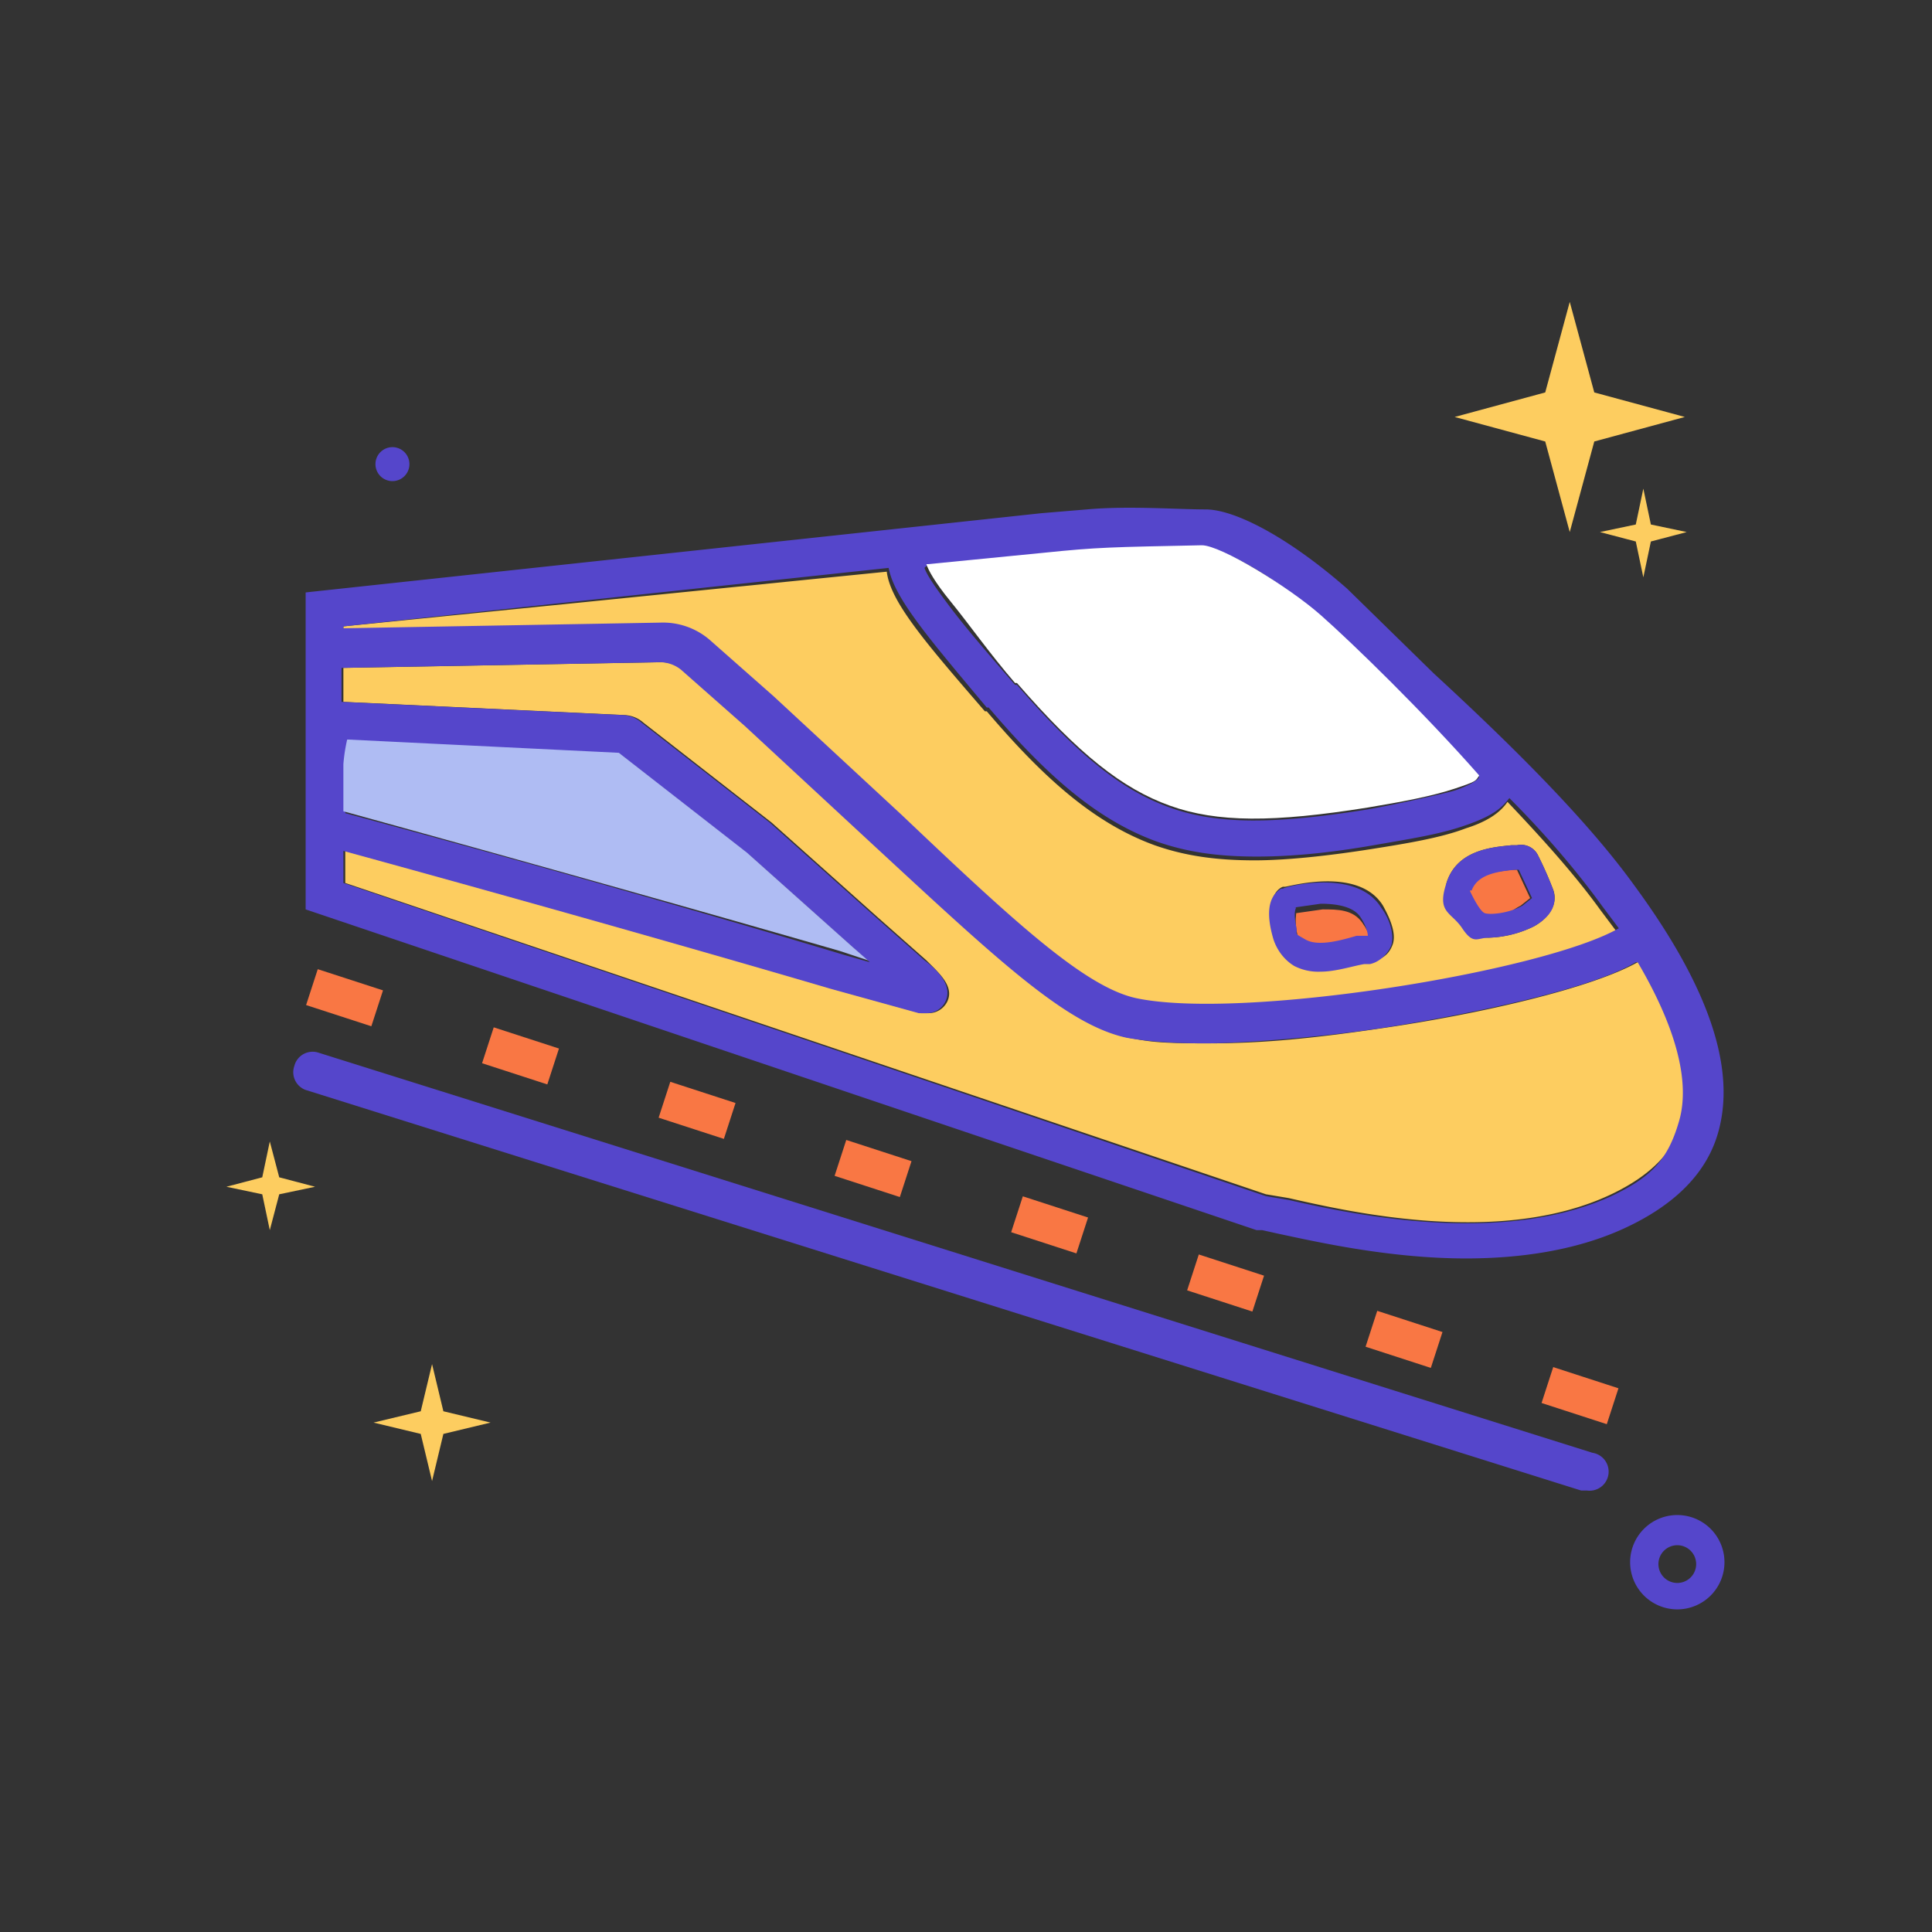 <svg width="64px" height="64px" viewBox="0 0 1024 1024" class="icon" version="1.1" xmlns="http://www.w3.org/2000/svg" fill="#000000">

<rect x="0" y="0" width="1024" height="1024" fill="#333333" stroke="none"/>

<g id="SVGRepo_bgCarrier" stroke-width="0"/>

<g id="SVGRepo_tracerCarrier" stroke-linecap="round" stroke-linejoin="round"/>

<g id="SVGRepo_iconCarrier">

<path d="M845 208l-13-48-13 48-48 13 48 13 13 48 13-48 48-13-48-13zM871 306l4-19 19-5-19-4-4-19-4 19-19 4 19 5 4 19zM223 748l-25 6 25 6 6 25 6-25 25-6-25-6-6-25-6 25z" fill="#FDCD60"/>

<path d="M208 246m-9 0a9 9 0 1 0 18 0 9 9 0 1 0-18 0Z" fill="#5546CB"/>

<path d="M889 803a25 25 0 1 0 25 25 25 25 0 0 0-25-25z m0 36a10 10 0 1 1 10-10 10 10 0 0 1-10 10z" fill="#5546CB"/>

<path d="M139 624l-19 5 19 4 4 19 5-19 19-4-19-5-5-19-4 19z" fill="#FDCD60"/>

<path d="M255.509 563.53l6.18-19.02 34.58 11.235-6.18 19.021zM349.088 592.401l6.18-19.02 34.581 11.235-6.18 19.021zM442.359 623.224l6.18-19.021 34.58 11.235-6.18 19.021zM162.239 532.708l6.18-19.021 34.58 11.236-6.18 19.02zM817.058 743.61l6.18-19.02 34.58 11.235-6.18 19.021zM723.787 713.788l6.18-19.02 34.581 11.235-6.18 19.021zM535.938 653.095l6.18-19.021 34.58 11.236-6.18 19.02zM629.208 683.917l6.18-19.021 34.58 11.236-6.18 19.02z" fill="#F97744"/>

<path d="M156 565a10 10 0 0 0 7 13l675 212h3a10 10 0 0 0 3-20L169 558a10 10 0 0 0-13 7z" fill="#5546CB"/>

<path d="M869 510h-1c-25 14-83 27-129 34s-72 9-99 9-31-1-42-3c-32-7-68-40-134-102l-68-63-34-30a18 18 0 0 0-12-4l-168 3v18l149 7a16 16 0 0 1 10 4l68 53 56 50 26 23c7 7 15 14 11 22a11 11 0 0 1-10 6h-4l-47-13c-51-15-145-42-258-73v17l488 165 12 2c31 7 112 26 171-2 21-10 34-23 38-40s-3-49-23-83z" fill="#FDCD60"/>

<path d="M375 341l34 30 68 63c61 57 98 91 124 97 56 12 216-14 256-37l-9-12c-13-18-30-37-49-57q-6 9-22 14c-13 5-31 8-50 11s-43 6-62 6-36-2-53-8c-33-12-60-37-89-71h-1c-32-37-50-58-52-74l-288 29v2l168-3a38 38 0 0 1 25 10z m392 126c6-17 25-18 34-19h3a10 10 0 0 1 11 5 193 193 0 0 1 8 18c3 7-1 15-10 20a58 58 0 0 1-24 6c-6 0-11-1-13-5s-12-17-9-25z m-87 3h1c2 0 39-11 52 10 5 9 7 16 5 21s-5 7-11 9h-3c-6 2-15 4-23 4a28 28 0 0 1-14-3c-5-3-9-8-11-15-6-19 1-25 4-26z" fill="#FDCD60"/>

<path d="M911 599c9-34-6-77-45-130-26-36-68-77-106-112l-46-45c-32-28-60-42-75-42s-41-2-63 0l-24 2-390 42v168l504 170h3l9 2c19 4 58 13 99 13 28 0 58-4 84-16s44-29 50-52zM491 300h1l61-6c30-3 37-4 84-4 10 0 37 14 63 37s55 52 84 85c-2 3-10 6-13 7s-29 7-46 10c-50 8-80 8-105-1s-48-27-81-65h-1c-13-15-26-30-35-42s-12-17-13-20z m-309 32l289-31c3 16 21 37 52 74h1c29 34 56 59 89 71 17 6 34 8 53 8s39-2 62-6 36-6 50-11 18-9 22-14c19 19 36 39 49 57l9 12c-40 23-200 49-256 37-27-6-64-40-124-97l-68-63-34-30a38 38 0 0 0-26-9l-168 3z m672 302c-59 27-140 9-171 2l-12-2-489-166v-17c113 31 207 58 258 73l47 13h4a11 11 0 0 0 10-6c4-8-3-16-11-22l-26-23-56-50-68-53a16 16 0 0 0-10-4l-149-7v-18l168-3a18 18 0 0 1 12 4l34 30 68 63c66 61 102 95 134 102 11 2 25 3 42 3s62-3 99-9 104-19 129-34h1c20 34 28 63 22 84s-15 30-36 40zM183 431v-25a89 89 0 0 1 2-13h1l143 7 68 53 56 50 8 7-14-4c-53-16-149-44-264-75z" fill="#5546CB"/>

<path d="M538 362h1c33 38 56 56 81 65s55 9 105 1c18-3 34-6 46-10s11-4 13-7c-29-33-67-70-84-85s-53-37-63-37c-48 1-55 1-84 4l-61 6h-1c1 3 4 9 13 20s21 28 34 43z" fill="#FFFFFF"/>

<path d="M460 509l-8-7-56-50-68-53-143-7h-1a89 89 0 0 0-2 13v25c116 32 211 59 263 74z" fill="#AFBCF3"/>

<path d="M693 501c7 4 20 0 27-2h6s1-3-4-10-13-7-21-7l-14 2c0 2-1 5 1 13s3 3 5 4z" fill="#F97744"/>

<path d="M686 512a28 28 0 0 0 14 3c8 0 17-3 23-4h3c5-1 9-5 11-9s1-13-5-21c-13-21-51-11-52-10h-1c-3 2-10 7-4 27 2 6 6 11 11 14z m0-31l14-2c7 0 17 1 21 7s4 10 4 10h-6c-7 2-20 6-27 2s-4-2-5-7-1-8 0-10z" fill="#5546CB"/>

<path d="M806 480l5-4-7-15h-2c-10 1-20 2-23 11s0 3 6 12 13 0 21-4z" fill="#F97744"/>

<path d="M789 497a58 58 0 0 0 24-6c9-5 13-12 10-20a193 193 0 0 0-8-18 10 10 0 0 0-11-5h-3c-9 1-28 2-34 19s2 16 8 25 8 5 14 5z m-9-25c3-8 12-10 23-11h2l7 15-5 4c-7 4-17 5-20 4s-8-12-8-12z" fill="#5546CB"/>

</g>

</svg>